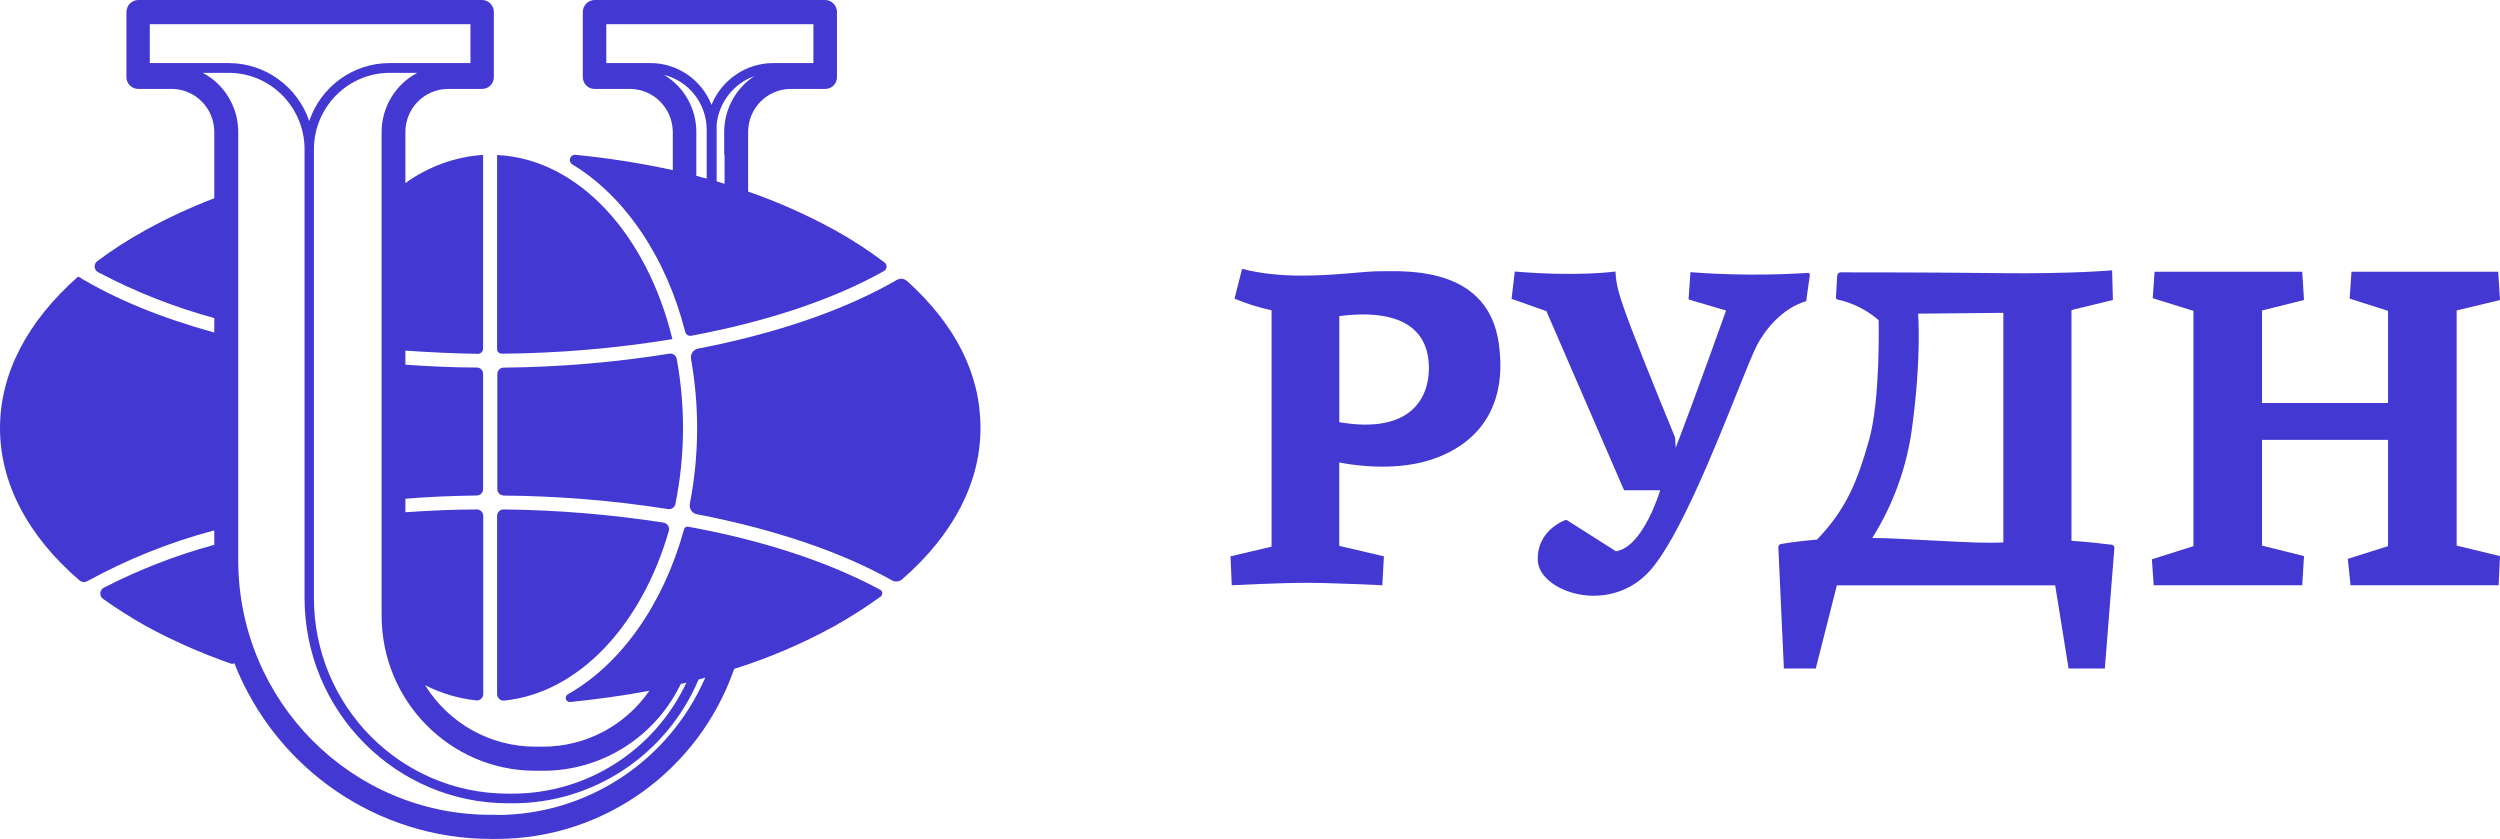<svg width="149" height="50" viewBox="0 0 149 50" fill="none" xmlns="http://www.w3.org/2000/svg">
<path fill-rule="evenodd" clip-rule="evenodd" d="M41.028 31.395C45.467 32.2 49.407 33.5 52.469 35.154C52.493 35.167 52.515 35.186 52.531 35.208C52.613 35.312 52.597 35.465 52.493 35.551C51.602 36.196 50.676 36.789 49.716 37.324C47.819 38.365 45.826 39.217 43.764 39.864C43.764 39.888 43.764 39.912 43.74 39.912C41.622 45.953 35.962 49.995 29.611 50H29.231C22.499 49.987 16.454 45.841 13.966 39.528C13.884 39.576 13.783 39.576 13.7 39.528C11.981 38.929 10.316 38.191 8.714 37.324C7.823 36.821 6.958 36.274 6.122 35.68C6.085 35.651 6.053 35.613 6.029 35.573C5.923 35.385 5.984 35.146 6.17 35.036C8.275 33.951 10.489 33.092 12.771 32.471V31.61C10.127 32.31 7.578 33.333 5.175 34.652C5.037 34.721 4.869 34.703 4.749 34.603C1.663 31.953 0 28.803 0 25.522C0 22.241 1.639 19.148 4.651 16.489H4.675C6.883 17.832 9.637 18.957 12.771 19.819V18.957C10.374 18.305 8.054 17.389 5.854 16.226C5.806 16.2 5.763 16.167 5.729 16.124C5.593 15.958 5.619 15.711 5.784 15.574C6.716 14.878 7.692 14.25 8.711 13.694C10.02 12.977 11.377 12.349 12.771 11.815V7.865C12.769 6.452 11.641 5.309 10.241 5.3H8.222C7.836 5.292 7.527 4.97 7.535 4.581V0.72C7.538 0.322 7.854 0 8.248 0H28.755C29.138 0.016 29.438 0.338 29.433 0.725V4.594C29.436 4.981 29.127 5.298 28.744 5.3H26.703C25.301 5.303 24.162 6.45 24.162 7.865V10.91C25.522 9.927 27.123 9.344 28.792 9.232V20.778C28.789 20.95 28.653 21.089 28.483 21.089C27.036 21.065 25.586 20.995 24.162 20.898V21.736C25.562 21.833 26.988 21.905 28.435 21.905C28.637 21.913 28.797 22.083 28.792 22.287V29.147C28.797 29.351 28.637 29.523 28.435 29.531C26.988 29.555 25.562 29.604 24.162 29.724V30.53C25.57 30.433 26.996 30.364 28.419 30.364H28.427C28.635 30.366 28.8 30.535 28.8 30.745V41.389C28.786 41.601 28.605 41.759 28.398 41.746C27.331 41.633 26.291 41.324 25.333 40.836C26.748 43.113 29.223 44.498 31.886 44.501H32.362C34.887 44.504 37.255 43.26 38.7 41.171C37.181 41.459 35.59 41.673 33.975 41.843C33.887 41.848 33.804 41.802 33.757 41.727C33.685 41.612 33.719 41.459 33.834 41.386C37.016 39.59 39.53 36.019 40.765 31.564V31.556C40.794 31.438 40.911 31.365 41.028 31.395ZM22.744 36.687V7.865C22.747 6.383 23.569 5.024 24.872 4.342H23.233C20.778 4.342 18.769 6.321 18.71 8.799V35.635C18.71 42.079 23.885 47.301 30.271 47.301H30.508C34.951 47.315 39.001 44.737 40.909 40.688C40.822 40.71 40.717 40.731 40.611 40.753L40.576 40.76C40.567 40.779 40.561 40.794 40.556 40.807C40.549 40.827 40.543 40.842 40.528 40.857C38.982 43.977 35.819 45.945 32.362 45.937H31.886C26.833 45.924 22.744 41.786 22.744 36.687ZM8.927 1.442V3.759H13.628C15.794 3.759 17.72 5.145 18.431 7.21C19.131 5.145 21.057 3.759 23.22 3.759H28.039V1.442H8.927ZM29.225 48.563H29.606V48.572C34.994 48.574 39.874 45.357 42.037 40.377C41.906 40.43 41.773 40.47 41.635 40.497C39.738 44.987 35.358 47.895 30.521 47.876H30.284C23.585 47.873 18.157 42.396 18.151 35.635V8.799C18.093 6.321 16.084 4.342 13.628 4.342H12.085C13.383 5.027 14.198 6.385 14.198 7.865V33.398C14.208 41.77 20.929 48.553 29.225 48.563Z" fill="#4338D2"/>
<path fill-rule="evenodd" clip-rule="evenodd" d="M49.715 13.694C50.766 14.271 51.774 14.927 52.732 15.652C52.764 15.676 52.788 15.708 52.807 15.743C52.884 15.891 52.828 16.076 52.682 16.154C49.646 17.864 45.678 19.172 41.193 20.012C41.03 20.039 40.873 19.934 40.836 19.771C39.705 15.316 37.228 11.683 34.118 9.803C34.011 9.742 33.95 9.621 33.966 9.497C33.987 9.328 34.139 9.207 34.307 9.229C36.254 9.419 38.186 9.723 40.099 10.139V7.865C40.088 6.444 38.944 5.3 37.537 5.3H35.421C35.036 5.292 34.727 4.97 34.735 4.581V0.72C34.735 0.322 35.052 0 35.445 0H49.193C49.579 0.011 49.888 0.333 49.883 0.725V4.594C49.885 4.981 49.577 5.298 49.193 5.3H47.129C45.726 5.303 44.588 6.45 44.588 7.865V11.417C46.357 12.032 48.071 12.795 49.715 13.694ZM42.014 10.618C42.049 10.627 42.084 10.635 42.118 10.644V7.647C42.076 6.13 41.036 4.828 39.578 4.463C40.772 5.172 41.501 6.466 41.501 7.865V10.475C41.676 10.534 41.851 10.578 42.014 10.618ZM36.135 3.759H38.747C40.36 3.751 41.81 4.739 42.406 6.251C43.018 4.745 44.471 3.759 46.086 3.759H48.48V1.442H36.135V3.759ZM43.185 10.955V9.229C43.172 9.229 43.161 9.207 43.161 9.207V7.865C43.164 6.517 43.843 5.263 44.965 4.533C43.731 4.976 42.853 6.093 42.712 7.408V10.81C42.855 10.859 43.02 10.907 43.185 10.955Z" fill="#4338D2"/>
<path d="M30.01 30.362C33.206 30.397 36.396 30.66 39.557 31.149V31.152L39.563 31.153C39.575 31.155 39.589 31.158 39.602 31.163C39.804 31.222 39.921 31.434 39.863 31.638C38.25 37.244 34.499 41.302 30.05 41.755H30.013C29.802 41.755 29.627 41.586 29.627 41.371V30.744C29.63 30.532 29.8 30.362 30.01 30.362Z" fill="#4338D2"/>
<path d="M29.901 21.081C33.309 21.054 36.712 20.764 40.076 20.211C38.567 14 34.488 9.47 29.627 9.239V20.81C29.627 20.957 29.747 21.078 29.893 21.078H29.901V21.081Z" fill="#4338D2"/>
<path d="M54.06 16.748C53.887 16.595 53.637 16.571 53.44 16.689C50.343 18.483 46.256 19.879 41.608 20.776C41.321 20.832 41.132 21.108 41.185 21.398C41.693 24.25 41.669 27.172 41.116 30.015C41.057 30.305 41.241 30.59 41.528 30.649H41.536C46.059 31.521 50.08 32.861 53.158 34.588C53.353 34.698 53.592 34.676 53.762 34.532C56.806 31.881 58.437 28.775 58.437 25.509C58.437 22.244 56.913 19.334 54.06 16.745V16.748Z" fill="#4338D2"/>
<path d="M39.821 30.342C36.572 29.832 33.288 29.561 30 29.536L30.013 29.526C29.808 29.526 29.641 29.357 29.641 29.15V22.287C29.643 22.08 29.808 21.913 30.013 21.911C33.328 21.878 36.636 21.602 39.911 21.078C40.103 21.051 40.284 21.177 40.329 21.368C40.858 24.239 40.832 27.184 40.252 30.044C40.209 30.243 40.02 30.371 39.821 30.342Z" fill="#4338D2"/>
<path d="M146.416 18.504L149 17.881L148.894 16.195H140.148L140.039 17.798L142.327 18.528V24.017H134.818V18.504L137.319 17.881L137.213 16.195H128.414L128.302 17.773L130.729 18.528V32.55L128.252 33.334L128.361 34.883H137.213L137.319 33.143L134.818 32.518V26.216H142.327V32.55L139.93 33.307L140.092 34.883H148.918L149 33.143L146.416 32.518V18.504Z" fill="#4338D2"/>
<path fill-rule="evenodd" clip-rule="evenodd" d="M82.481 16.165C84.212 16.139 88.672 16.074 89.318 20.408C90.007 25.069 87.181 26.959 84.71 27.561C82.597 28.063 80.388 27.679 79.819 27.561V32.534L82.48 33.157L82.387 34.881C82.387 34.881 79.415 34.736 77.85 34.736C76.286 34.736 73.412 34.881 73.412 34.881L73.34 33.157L75.785 32.58V18.493C75.03 18.332 74.29 18.099 73.577 17.798L74.029 16.023C76.374 16.634 78.972 16.411 80.728 16.261C81.318 16.21 81.813 16.168 82.171 16.168C82.261 16.168 82.365 16.166 82.481 16.165ZM79.822 18.837V25.163C84.047 25.883 85.165 23.753 85.165 21.93C85.165 20.107 84.095 18.431 80.25 18.791C80.174 18.804 80.099 18.81 80.023 18.816C79.956 18.821 79.888 18.827 79.822 18.837Z" fill="#4338D2"/>
<path d="M107.866 16.399C107.874 16.335 107.831 16.276 107.767 16.265H107.741C105.413 16.413 103.076 16.399 100.748 16.222L100.639 17.849L102.874 18.507C102.874 18.507 101.123 23.429 99.873 26.686L99.833 26.066C99.833 26.066 98.01 21.643 97.239 19.602C96.467 17.562 96.324 17.009 96.284 16.182C96.284 16.182 94.041 16.504 90.281 16.182L90.09 17.811L92.165 18.544L96.794 29.218H98.947C98.947 29.218 97.952 32.601 96.31 32.856L93.349 30.977C93.349 30.977 91.593 31.538 91.651 33.393C91.71 35.249 95.885 36.736 98.335 34.014C100.026 32.136 102.163 26.807 103.539 23.375C104.068 22.055 104.485 21.016 104.721 20.561C105.213 19.637 106.232 18.359 107.648 17.951L107.866 16.399Z" fill="#4338D2"/>
<path fill-rule="evenodd" clip-rule="evenodd" d="M123.461 32.232C124.527 32.302 125.525 32.423 125.882 32.471C125.964 32.493 126.023 32.571 126.017 32.657L125.448 39.845H123.288L122.489 34.885H109.478L108.22 39.845H106.32L105.988 32.595C105.99 32.512 106.051 32.444 106.131 32.428C106.416 32.375 107.153 32.254 108.292 32.16C110.045 30.342 110.708 28.666 111.397 26.223C112.086 23.779 111.966 19.083 111.966 19.083C111.272 18.479 110.442 18.058 109.545 17.861C109.534 17.861 109.524 17.859 109.513 17.856C109.444 17.835 109.404 17.762 109.425 17.692L109.497 16.422C109.508 16.312 109.601 16.229 109.71 16.232C110.732 16.232 115.433 16.232 119.23 16.28C123.532 16.328 125.882 16.111 125.882 16.111L125.93 17.88L123.461 18.479V32.232ZM115.329 32.221C117.318 32.325 118.407 32.382 119.4 32.326V18.645L114.318 18.694C114.318 18.694 114.534 21.258 113.962 25.474C113.653 27.818 112.844 30.065 111.588 32.063C112.091 32.063 112.623 32.087 113.156 32.111C113.986 32.151 114.702 32.189 115.329 32.221Z" fill="#4338D2"/>
</svg>
